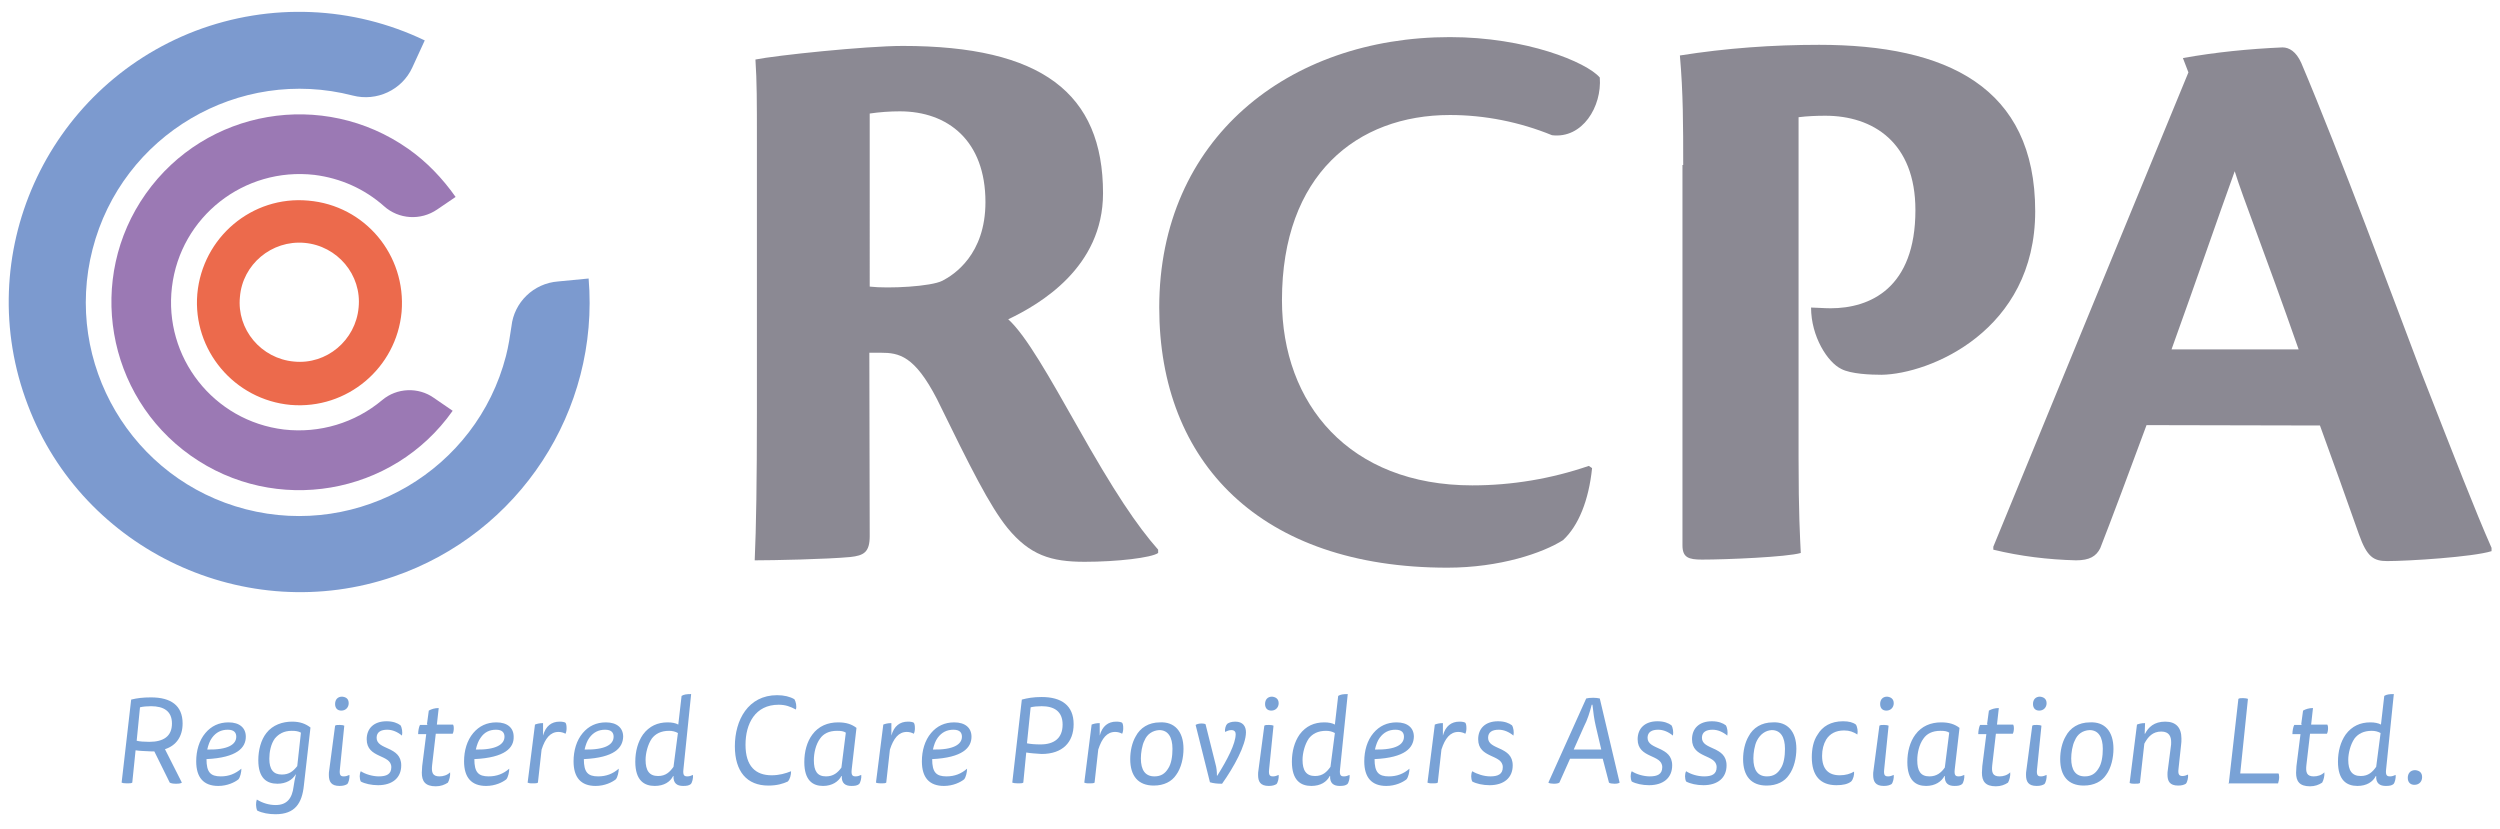 <?xml version="1.0" encoding="utf-8"?>
<!-- Generator: Adobe Illustrator 24.0.1, SVG Export Plug-In . SVG Version: 6.00 Build 0)  -->
<svg version="1.1" id="svg5" xmlns:svg="http://www.w3.org/2000/svg"
	 xmlns="http://www.w3.org/2000/svg" xmlns:xlink="http://www.w3.org/1999/xlink" x="0px" y="0px" viewBox="0 0 680.4 225.5"
	 style="enable-background:new 0 0 680.4 225.5;" xml:space="preserve">
<style type="text/css">
	.st0{fill:#79A2D6;}
	.st1{fill:#7C9ACF;}
	.st2{fill:#8B8993;}
	.st3{fill:#9B79B4;}
	.st4{fill:#EC6A4C;}
</style>
<g>
	<path class="st0" d="M37.2,201.6c0.7,0.2,2.1,0.3,3.4,0.3c3.9,0,6.2-1.5,6.2-5c0-3.4-2.3-4.7-5.7-4.7c-1.1,0-2.2,0.1-3,0.3
		L37.2,201.6z M36.9,204.2L36,213c-0.3,0.2-0.7,0.2-1.5,0.2c-0.8,0-1.2-0.1-1.4-0.2l2.6-22.6c1.6-0.4,3.2-0.6,5.4-0.6
		c5.4,0,8.6,2.2,8.6,7.1c0,3.5-1.7,6-4.8,7l4.6,9.1c-0.3,0.2-0.7,0.3-1.6,0.3c-0.8,0-1.3-0.1-1.7-0.3l-4.2-8.5h-0.8
		C39.5,204.4,38,204.4,36.9,204.2"/>
	<path class="st0" d="M64.3,200.5c0-1-0.5-1.9-2.3-1.9c-1.8,0-3.2,0.7-4.3,2.2c-0.6,0.8-1,1.9-1.3,3.2
		C62.1,204.1,64.3,202.6,64.3,200.5 M56.2,206.6c0,3.6,1.1,4.7,3.9,4.7c2.2,0,3.9-0.7,5.6-2.1c0,0.9-0.3,2.3-0.8,2.9
		c-1,0.8-3,1.8-5.5,1.8c-4,0-6-2.3-6-6.7c0-2.9,0.8-5.7,2.5-7.7c1.6-1.9,3.7-2.9,6.3-2.9c3,0,4.7,1.5,4.7,3.9
		C66.9,203.5,64.5,206.2,56.2,206.6"/>
	<path class="st0" d="M81.9,199.4c-0.7-0.4-1.5-0.5-2.5-0.5c-2.2,0-3.6,0.9-4.6,2.1c-1.1,1.5-1.5,3.7-1.5,5.5c0,2.9,1.1,4.3,3.4,4.3
		c2,0,3.1-0.9,4.2-2.3L81.9,199.4z M80.5,210.7c-0.9,1.6-2.7,2.6-5,2.6c-2.9,0-5.2-1.5-5.2-6.4c0-2.7,0.7-5.5,2.2-7.4
		c1.7-2.2,4.4-3.1,7-3.1c2.2,0,3.7,0.6,5,1.6l-1.8,15.8c-0.5,4.8-2.4,7.8-7.7,7.8c-1.8,0-3.6-0.3-5-1c-0.4-0.9-0.4-2.2-0.1-3
		c1.6,1,3.4,1.5,5.1,1.5c3.1,0,4.5-1.8,4.9-5c0.1-0.8,0.4-2.4,0.6-3.2H80.5z"/>
	<path class="st0" d="M94.9,191.4c0,1.1-0.8,2-2,2c-1,0-1.7-0.6-1.7-1.8c0-1.2,0.7-2,1.9-2C94.2,189.7,94.9,190.2,94.9,191.4
		 M92.5,209.4c-0.2,1.7,0.3,1.9,1.1,1.9c0.6,0,1-0.2,1.5-0.4c0.1,0.8-0.2,2.1-0.6,2.5c-0.5,0.3-1.1,0.5-2.1,0.5
		c-2.3,0-2.9-1.2-2.9-3c0-0.4,0-0.8,0.1-1.3l1.6-12.1c0.3-0.2,0.6-0.2,1.3-0.2c0.6,0,1,0.1,1.2,0.2L92.5,209.4z"/>
	<path class="st0" d="M103.1,211.3c2.1,0,3.4-0.6,3.4-2.5c0-3.6-6.7-2.3-6.7-7.6c0-2.9,1.9-4.9,5.4-4.9c1.8,0,3,0.5,3.8,1.1
		c0.4,0.6,0.6,1.9,0.4,2.8c-1.2-1-2.6-1.6-4-1.6c-1.7,0-2.9,0.6-2.9,2.2c0,3.4,6.7,2.2,6.7,7.5c0,3.4-2.4,5.4-6.3,5.4
		c-1.8,0-3.6-0.4-4.7-1c-0.4-0.8-0.4-2.1,0-2.8C99.4,210.7,101.4,211.3,103.1,211.3"/>
	<path class="st0" d="M116.2,197.1l0.5-3.7c0.7-0.4,1.6-0.7,2.7-0.7l-0.5,4.5h4.4c0.1,0.2,0.2,0.4,0.2,1c0,0.6-0.1,1.1-0.3,1.5h-4.6
		l-1,8.6c-0.2,1.9,0.1,3,2,3c1,0,2.1-0.3,2.9-1.1c0.1,0.9-0.2,2.1-0.6,2.8c-0.9,0.6-2,1-3.3,1c-2.9,0-3.8-1.4-3.8-3.7
		c0-0.5,0.1-1.2,0.1-1.8l1.1-8.7h-2.2c0-0.8,0.2-2,0.5-2.5h2V197.1z"/>
	<path class="st0" d="M137.3,200.5c0-1-0.5-1.9-2.3-1.9c-1.8,0-3.2,0.7-4.2,2.2c-0.6,0.8-1,1.9-1.3,3.2
		C135,204.1,137.3,202.6,137.3,200.5 M129.1,206.6c0,3.6,1.1,4.7,3.9,4.7c2.2,0,4-0.7,5.6-2.1c0,0.9-0.3,2.3-0.8,2.9
		c-1,0.8-3,1.8-5.5,1.8c-4,0-6-2.3-6-6.7c0-2.9,0.8-5.7,2.5-7.7c1.6-1.9,3.7-2.9,6.3-2.9c3,0,4.7,1.5,4.7,3.9
		C139.9,203.5,137.5,206.2,129.1,206.6"/>
	<path class="st0" d="M147.7,200.2h0.1c0.7-2.6,2.3-3.8,4.5-3.8c0.7,0,1.3,0.1,1.6,0.3c0.2,0.3,0.3,0.7,0.3,1.5
		c0,0.6-0.1,1.1-0.3,1.5c-0.5-0.3-1.2-0.5-1.9-0.5c-2.2,0-3.6,1.7-4.6,4.8l-1,9c-0.3,0.2-0.7,0.2-1.5,0.2s-1.1-0.1-1.3-0.2l2-15.8
		c0.5-0.2,1.2-0.4,2.2-0.4V200.2z"/>
	<path class="st0" d="M167,200.5c0-1-0.5-1.9-2.3-1.9c-1.8,0-3.2,0.7-4.3,2.2c-0.6,0.8-1,1.9-1.3,3.2
		C164.8,204.1,167,202.6,167,200.5 M158.9,206.6c0,3.6,1.1,4.7,3.9,4.7c2.2,0,4-0.7,5.6-2.1c0,0.9-0.3,2.3-0.8,2.9
		c-1,0.8-3,1.8-5.5,1.8c-4,0-6-2.3-6-6.7c0-2.9,0.8-5.7,2.5-7.7c1.6-1.9,3.7-2.9,6.3-2.9c3,0,4.7,1.5,4.7,3.9
		C169.5,203.5,167.3,206.2,158.9,206.6"/>
	<path class="st0" d="M184.5,199.5c-0.7-0.4-1.5-0.6-2.4-0.6c-2.2,0-3.7,0.8-4.7,2.1c-1.1,1.6-1.7,4-1.7,5.8c0,2.9,1,4.4,3.4,4.4
		c2.1,0,3.2-1.1,4.2-2.5L184.5,199.5z M186,209.4c-0.2,1.7,0.3,1.9,1.1,1.9c0.6,0,1-0.2,1.5-0.4c0.1,0.8-0.2,2.1-0.6,2.5
		c-0.5,0.4-1.1,0.5-2.1,0.5c-1.6,0-2.7-0.7-2.6-2.7h-0.1c-0.8,1.6-2.5,2.7-5,2.7c-2.9,0-5.3-1.5-5.3-6.6c0-2.8,0.7-5.4,2.1-7.4
		c1.7-2.3,4-3.3,6.7-3.3c1.2,0,2.2,0.2,2.9,0.6l0.9-7.8c0.6-0.4,1.4-0.5,2.6-0.5L186,209.4z"/>
	<path class="st0" d="M214.4,212.7c-1.3,0.6-2.9,1.1-5.3,1.1c-5.8,0-9.1-3.8-9.1-10.7c0-7.1,3.6-13.9,11.5-13.9
		c1.9,0,3.5,0.4,4.7,1.1c0.4,0.6,0.7,2,0.4,2.8c-1.5-0.8-2.8-1.3-4.7-1.3c-6.4,0-9,5.2-9,10.9c0,5.9,2.8,8.3,7.1,8.3
		c2.1,0,3.8-0.5,5.3-1.1C215.3,210.9,215,212.1,214.4,212.7"/>
	<path class="st0" d="M230.2,199.4c-0.6-0.4-1.3-0.5-2.4-0.5c-2.2,0-3.7,0.8-4.6,2.1c-1.2,1.6-1.7,4-1.7,5.9c0,2.9,0.9,4.4,3.3,4.4
		c2,0,3.2-1,4.2-2.4L230.2,199.4z M231.8,209.4c-0.2,1.7,0.3,1.9,1.1,1.9c0.6,0,1-0.2,1.5-0.4c0.1,0.8-0.2,2.1-0.6,2.5
		c-0.5,0.4-1.1,0.5-2.1,0.5c-1.6,0-2.7-0.7-2.6-2.7H229c-0.8,1.5-2.5,2.7-5,2.7c-2.8,0-5.1-1.5-5.1-6.5c0-2.8,0.7-5.5,2.2-7.5
		c1.7-2.3,4.2-3.3,7-3.3c2.2,0,3.7,0.5,5,1.5L231.8,209.4z"/>
	<path class="st0" d="M242.5,200.2h0.1c0.7-2.6,2.3-3.8,4.5-3.8c0.7,0,1.3,0.1,1.6,0.3c0.2,0.3,0.3,0.7,0.3,1.5
		c0,0.6-0.1,1.1-0.3,1.5c-0.5-0.3-1.2-0.5-1.9-0.5c-2.2,0-3.6,1.7-4.6,4.8l-1,9c-0.3,0.2-0.7,0.2-1.5,0.2c-0.7,0-1.1-0.1-1.3-0.2
		l2-15.8c0.5-0.2,1.2-0.4,2.2-0.4V200.2z"/>
	<path class="st0" d="M261.8,200.5c0-1-0.5-1.9-2.3-1.9c-1.8,0-3.2,0.7-4.3,2.2c-0.6,0.8-1,1.9-1.3,3.2
		C259.5,204.1,261.8,202.6,261.8,200.5 M253.7,206.6c0,3.6,1.1,4.7,3.9,4.7c2.2,0,4-0.7,5.6-2.1c0,0.9-0.3,2.3-0.8,2.9
		c-1,0.8-3,1.8-5.5,1.8c-4,0-6-2.3-6-6.7c0-2.9,0.8-5.7,2.5-7.7c1.6-1.9,3.7-2.9,6.3-2.9c3,0,4.7,1.5,4.7,3.9
		C264.4,203.5,262,206.2,253.7,206.6"/>
	<path class="st0" d="M279.5,202.3c1,0.2,2.2,0.3,3.7,0.3c3.7,0,6-1.7,6-5.4c0-3.6-2.3-5-5.7-5c-1.1,0-2.2,0.1-3,0.3L279.5,202.3z
		 M279.3,204.8l-0.8,8.2c-0.3,0.2-0.7,0.2-1.5,0.2c-0.8,0-1.2-0.1-1.5-0.2l2.6-22.6c1.5-0.4,3.1-0.7,5.4-0.7c5.4,0,8.7,2.3,8.7,7.4
		c0,4.9-3,8.1-8.7,8.1C281.9,205.1,280.4,205,279.3,204.8"/>
	<path class="st0" d="M299.2,200.2h0.1c0.7-2.6,2.3-3.8,4.5-3.8c0.7,0,1.3,0.1,1.6,0.3c0.2,0.3,0.3,0.7,0.3,1.5
		c0,0.6-0.1,1.1-0.3,1.5c-0.5-0.3-1.2-0.5-1.9-0.5c-2.2,0-3.6,1.7-4.6,4.8l-1,9c-0.3,0.2-0.7,0.2-1.5,0.2s-1.1-0.1-1.3-0.2l2-15.8
		c0.5-0.2,1.2-0.4,2.2-0.4V200.2z"/>
	<path class="st0" d="M311.5,201.5c-0.7,1.3-1,3.5-1,4.9c0,3.2,1.2,4.9,3.7,4.9c1.8,0,2.9-0.8,3.7-2.1c0.9-1.3,1.2-3.4,1.2-5.4
		c0-3.2-1.2-5.1-3.6-5.1C313.7,198.8,312.2,199.8,311.5,201.5 M322.1,203.8c0,2.4-0.6,5.2-2,7.1c-1.2,1.8-3.3,2.9-6.1,2.9
		c-4.2,0-6.4-2.6-6.4-7.2c0-2.2,0.5-4.5,1.5-6.2c1.2-2.3,3.5-3.8,6.6-3.8C319.6,196.4,322.1,199,322.1,203.8"/>
	<path class="st0" d="M325.4,197.3c0.3-0.2,0.8-0.4,1.7-0.4c0.5,0,0.8,0.1,1,0.2l2.7,10.8c0.3,1,0.4,2.1,0.4,3.2h0.1
		c2.7-4.3,5-8.7,5-11.3c0-0.6-0.3-1.1-1.2-1.1c-0.7,0-1.2,0.3-1.7,0.5c-0.1-0.8,0.2-1.8,0.6-2.2c0.4-0.3,1.1-0.6,2.2-0.6
		c2.1,0,2.9,1.3,2.9,2.9c0,3.5-3.3,9.5-6.5,14c-1.3,0-2.3-0.1-3.3-0.4L325.4,197.3z"/>
	<path class="st0" d="M348,191.4c0,1.1-0.8,2-2,2c-1,0-1.7-0.6-1.7-1.8c0-1.2,0.7-2,1.9-2C347.2,189.7,348,190.2,348,191.4
		 M345.4,209.4c-0.2,1.7,0.3,1.9,1.1,1.9c0.6,0,1-0.2,1.5-0.4c0.1,0.8-0.2,2.1-0.6,2.5c-0.5,0.3-1.1,0.5-2.1,0.5
		c-2.3,0-2.9-1.2-2.9-3c0-0.4,0-0.8,0.1-1.3l1.6-12.1c0.3-0.2,0.6-0.2,1.3-0.2c0.6,0,1,0.1,1.2,0.2L345.4,209.4z"/>
	<path class="st0" d="M363.3,199.5c-0.7-0.4-1.5-0.6-2.4-0.6c-2.2,0-3.7,0.8-4.7,2.1c-1.1,1.6-1.7,4-1.7,5.8c0,2.9,1,4.4,3.4,4.4
		c2.1,0,3.2-1.1,4.2-2.5L363.3,199.5z M364.7,209.4c-0.2,1.7,0.3,1.9,1.1,1.9c0.6,0,1-0.2,1.5-0.4c0.1,0.8-0.2,2.1-0.6,2.5
		c-0.5,0.4-1.1,0.5-2.1,0.5c-1.6,0-2.7-0.7-2.6-2.7h-0.1c-0.8,1.6-2.5,2.7-5,2.7c-2.9,0-5.3-1.5-5.3-6.6c0-2.8,0.7-5.4,2.1-7.4
		c1.7-2.3,4-3.3,6.7-3.3c1.2,0,2.2,0.2,2.9,0.6l0.9-7.8c0.6-0.4,1.4-0.5,2.6-0.5L364.7,209.4z"/>
	<path class="st0" d="M382.1,200.5c0-1-0.5-1.9-2.3-1.9c-1.8,0-3.2,0.7-4.3,2.2c-0.6,0.8-1,1.9-1.3,3.2
		C380,204.1,382.1,202.6,382.1,200.5 M374.1,206.6c0,3.6,1.1,4.7,3.9,4.7c2.2,0,4-0.7,5.6-2.1c0,0.9-0.3,2.3-0.8,2.9
		c-1,0.8-3,1.8-5.5,1.8c-4,0-6-2.3-6-6.7c0-2.9,0.8-5.7,2.5-7.7c1.6-1.9,3.7-2.9,6.3-2.9c3,0,4.7,1.5,4.7,3.9
		C384.7,203.5,382.5,206.2,374.1,206.6"/>
	<path class="st0" d="M392.6,200.2h0.1c0.7-2.6,2.3-3.8,4.5-3.8c0.7,0,1.3,0.1,1.6,0.3c0.2,0.3,0.3,0.7,0.3,1.5
		c0,0.6-0.1,1.1-0.3,1.5c-0.5-0.3-1.2-0.5-1.9-0.5c-2.2,0-3.6,1.7-4.6,4.8l-1,9c-0.3,0.2-0.7,0.2-1.5,0.2s-1.1-0.1-1.3-0.2l2-15.8
		c0.5-0.2,1.2-0.4,2.2-0.4V200.2z"/>
	<path class="st0" d="M405.6,211.3c2.1,0,3.4-0.6,3.4-2.5c0-3.6-6.7-2.3-6.7-7.6c0-2.9,1.9-4.9,5.4-4.9c1.8,0,3,0.5,3.8,1.1
		c0.4,0.6,0.6,1.9,0.4,2.8c-1.2-1-2.6-1.6-4-1.6c-1.7,0-2.9,0.6-2.9,2.2c0,3.4,6.7,2.2,6.7,7.5c0,3.4-2.4,5.4-6.3,5.4
		c-1.8,0-3.6-0.4-4.7-1c-0.4-0.8-0.4-2.1,0-2.8C402,210.7,403.9,211.3,405.6,211.3"/>
	<path class="st0" d="M435.8,204l-1.5-6.4c-0.4-1.7-0.7-3.8-0.9-5.8h-0.2c-0.5,2-1.2,4.2-2.1,5.9l-2.8,6.3H435.8z M436.2,206.5h-8.9
		l-2.9,6.5c-0.3,0.2-0.8,0.3-1.5,0.3c-0.6,0-1.3-0.1-1.5-0.3l10.3-22.9c0.4-0.1,1-0.2,1.9-0.2c0.8,0,1.3,0.1,1.8,0.2l5.4,22.9
		c-0.3,0.2-0.7,0.3-1.4,0.3c-0.6,0-1.3-0.1-1.5-0.3L436.2,206.5z"/>
	<path class="st0" d="M449,211.3c2.1,0,3.4-0.6,3.4-2.5c0-3.6-6.7-2.3-6.7-7.6c0-2.9,1.9-4.9,5.4-4.9c1.8,0,3,0.5,3.8,1.1
		c0.4,0.6,0.6,1.9,0.4,2.8c-1.2-1-2.6-1.6-4-1.6c-1.7,0-2.9,0.6-2.9,2.2c0,3.4,6.7,2.2,6.7,7.5c0,3.4-2.4,5.4-6.3,5.4
		c-1.8,0-3.6-0.4-4.7-1c-0.4-0.8-0.4-2.1,0-2.8C445.3,210.7,447.3,211.3,449,211.3"/>
	<path class="st0" d="M463.8,211.3c2.1,0,3.4-0.6,3.4-2.5c0-3.6-6.7-2.3-6.7-7.6c0-2.9,1.9-4.9,5.4-4.9c1.8,0,3,0.5,3.8,1.1
		c0.4,0.6,0.6,1.9,0.4,2.8c-1.2-1-2.6-1.6-4-1.6c-1.7,0-2.9,0.6-2.9,2.2c0,3.4,6.7,2.2,6.7,7.5c0,3.4-2.4,5.4-6.3,5.4
		c-1.8,0-3.6-0.4-4.7-1c-0.4-0.8-0.4-2.1,0-2.8C460.1,210.7,462,211.3,463.8,211.3"/>
	<path class="st0" d="M478.2,201.5c-0.7,1.3-1,3.5-1,4.9c0,3.2,1.2,4.9,3.7,4.9c1.8,0,2.9-0.8,3.7-2.1c0.9-1.3,1.2-3.4,1.2-5.4
		c0-3.2-1.2-5.1-3.6-5.1C480.5,198.8,479.1,199.8,478.2,201.5 M488.9,203.8c0,2.4-0.6,5.2-2,7.1c-1.2,1.8-3.3,2.9-6.1,2.9
		c-4.2,0-6.4-2.6-6.4-7.2c0-2.2,0.5-4.5,1.5-6.2c1.2-2.3,3.5-3.8,6.6-3.8C486.4,196.4,488.9,199,488.9,203.8"/>
	<path class="st0" d="M499.8,213.7c-4.4,0-6.7-2.6-6.7-7.6c0-2.2,0.4-4.5,1.6-6.2c1.3-2.2,3.6-3.6,6.9-3.6c1.6,0,2.7,0.3,3.5,0.9
		c0.4,0.6,0.6,1.9,0.4,2.7c-1.1-0.7-2.1-1.1-3.6-1.1c-2.3,0-3.9,0.9-4.9,2.5c-0.7,1.2-1.1,2.7-1.1,4.4c0,3.7,1.8,5.3,4.8,5.3
		c1.6,0,2.9-0.4,3.9-1c0.1,0.8-0.2,2.1-0.8,2.7C502.9,213.4,501.6,213.7,499.8,213.7"/>
	<path class="st0" d="M515.4,191.4c0,1.1-0.8,2-2,2c-1,0-1.7-0.6-1.7-1.8c0-1.2,0.7-2,1.9-2C514.6,189.7,515.4,190.2,515.4,191.4
		 M512.8,209.4c-0.2,1.7,0.3,1.9,1.1,1.9c0.6,0,1-0.2,1.5-0.4c0.1,0.8-0.2,2.1-0.6,2.5c-0.5,0.3-1.1,0.5-2.1,0.5
		c-2.3,0-2.9-1.2-2.9-3c0-0.4,0-0.8,0.1-1.3l1.6-12.1c0.3-0.2,0.6-0.2,1.3-0.2c0.6,0,1,0.1,1.2,0.2L512.8,209.4z"/>
	<path class="st0" d="M530.5,199.4c-0.6-0.4-1.3-0.5-2.4-0.5c-2.2,0-3.7,0.8-4.6,2.1c-1.2,1.6-1.7,4-1.7,5.9c0,2.9,0.9,4.4,3.3,4.4
		c2,0,3.2-1,4.2-2.4L530.5,199.4z M532,209.4c-0.2,1.7,0.3,1.9,1.1,1.9c0.6,0,1-0.2,1.5-0.4c0.1,0.8-0.2,2.1-0.6,2.5
		c-0.5,0.4-1.1,0.5-2.1,0.5c-1.6,0-2.7-0.7-2.6-2.7h-0.1c-0.8,1.5-2.5,2.7-5,2.7c-2.8,0-5.1-1.5-5.1-6.5c0-2.8,0.7-5.5,2.2-7.5
		c1.7-2.3,4.2-3.3,7-3.3c2.2,0,3.7,0.5,5,1.5L532,209.4z"/>
	<path class="st0" d="M540.8,197.1l0.5-3.7c0.7-0.4,1.6-0.7,2.7-0.7l-0.5,4.5h4.4c0.1,0.2,0.2,0.4,0.2,1c0,0.6-0.1,1.1-0.3,1.5h-4.6
		l-1,8.6c-0.2,1.9,0.1,3,2,3c1,0,2.1-0.3,2.9-1.1c0.1,0.9-0.2,2.1-0.6,2.8c-0.9,0.6-2,1-3.3,1c-2.9,0-3.8-1.4-3.8-3.7
		c0-0.5,0.1-1.2,0.1-1.8l1.1-8.7h-2.2c0-0.8,0.2-2,0.5-2.5h2V197.1z"/>
	<path class="st0" d="M557,191.4c0,1.1-0.8,2-2,2c-1,0-1.7-0.6-1.7-1.8c0-1.2,0.7-2,1.9-2C556.2,189.7,557,190.2,557,191.4
		 M554.4,209.4c-0.2,1.7,0.3,1.9,1.1,1.9c0.6,0,1-0.2,1.5-0.4c0.1,0.8-0.2,2.1-0.6,2.5c-0.5,0.3-1.1,0.5-2.1,0.5
		c-2.3,0-2.9-1.2-2.9-3c0-0.4,0-0.8,0.1-1.3l1.6-12.1c0.3-0.2,0.6-0.2,1.3-0.2c0.6,0,1,0.1,1.2,0.2L554.4,209.4z"/>
	<path class="st0" d="M564.7,201.5c-0.7,1.3-1,3.5-1,4.9c0,3.2,1.2,4.9,3.7,4.9c1.8,0,2.9-0.8,3.7-2.1c0.9-1.3,1.2-3.4,1.2-5.4
		c0-3.2-1.2-5.1-3.6-5.1C566.8,198.8,565.4,199.8,564.7,201.5 M575.2,203.8c0,2.4-0.6,5.2-2,7.1c-1.2,1.8-3.3,2.9-6.1,2.9
		c-4.2,0-6.4-2.6-6.4-7.2c0-2.2,0.5-4.5,1.5-6.2c1.2-2.3,3.5-3.8,6.6-3.8C572.8,196.4,575.2,199,575.2,203.8"/>
	<path class="st0" d="M581.6,197.2c0.5-0.2,1.2-0.4,2.2-0.4l-0.1,2.9h0.1c0.9-1.8,2.5-3.3,5.5-3.3c2.9,0,4.4,1.6,4.4,4.6
		c0,0.6,0,1.2-0.1,1.8l-0.7,6.5c-0.2,1.6,0.3,1.9,1.1,1.9c0.6,0,1-0.2,1.5-0.4c0.1,0.8-0.2,2.1-0.6,2.5c-0.5,0.3-1.1,0.5-2.1,0.5
		c-2.3,0-2.9-1.2-2.9-3c0-0.4,0-0.8,0.1-1.3l0.8-6.2c0.1-0.5,0.1-0.9,0.1-1.3c0-1.5-0.5-2.9-2.7-2.9c-2.3,0-3.6,1.4-4.6,3.3
		l-1.2,10.7c-0.3,0.2-0.7,0.2-1.5,0.2s-1.1-0.1-1.3-0.2L581.6,197.2z"/>
	<path class="st0" d="M606.6,213.1l2.6-22.9c0.3-0.2,0.7-0.2,1.3-0.2c0.6,0,1,0.1,1.3,0.2l-2.1,20.3h10.4c0.1,0.1,0.2,0.5,0.2,1
		c0,0.7-0.2,1.3-0.3,1.7h-13.5V213.1z"/>
	<path class="st0" d="M626.3,197.1l0.5-3.7c0.7-0.4,1.6-0.7,2.7-0.7l-0.5,4.5h4.4c0.1,0.2,0.2,0.4,0.2,1c0,0.6-0.1,1.1-0.3,1.5h-4.6
		l-1,8.6c-0.2,1.9,0.1,3,2,3c1,0,2.1-0.3,2.9-1.1c0.1,0.9-0.2,2.1-0.6,2.8c-0.9,0.6-2,1-3.3,1c-2.9,0-3.8-1.4-3.8-3.7
		c0-0.5,0.1-1.2,0.1-1.8l1.1-8.7h-2.2c0-0.8,0.2-2,0.5-2.5h2V197.1z"/>
	<path class="st0" d="M647.9,199.5c-0.7-0.4-1.5-0.6-2.4-0.6c-2.2,0-3.7,0.8-4.7,2.1c-1.1,1.6-1.7,4-1.7,5.8c0,2.9,1,4.4,3.4,4.4
		c2.1,0,3.2-1.1,4.2-2.5L647.9,199.5z M649.4,209.4c-0.2,1.7,0.3,1.9,1.1,1.9c0.6,0,1-0.2,1.5-0.4c0.1,0.8-0.2,2.1-0.6,2.5
		c-0.5,0.4-1.1,0.5-2.1,0.5c-1.6,0-2.7-0.7-2.6-2.7h-0.1c-0.8,1.6-2.5,2.7-5,2.7c-2.9,0-5.3-1.5-5.3-6.6c0-2.8,0.7-5.4,2.1-7.4
		c1.7-2.3,4-3.3,6.7-3.3c1.2,0,2.2,0.2,2.9,0.6l0.9-7.8c0.6-0.4,1.4-0.5,2.6-0.5L649.4,209.4z"/>
	<path class="st0" d="M659.2,211.5c0,1.2-0.8,2.1-2.1,2.1c-1,0-1.8-0.6-1.8-1.9c0-1.2,0.7-2.1,2-2.1
		C658.5,209.7,659.2,210.3,659.2,211.5"/>
	<path class="st1" d="M160.2,75.8c3,36-18.9,69.4-53,81.1c-40.1,13.8-84.6-7-99.6-46.6C-8,69.6,12.5,24,53.2,8.4
		C73.5,0.7,96,1.6,115.6,11l-3.4,7.4c-2.8,6.1-9.7,9.3-16.2,7.6C65,18,33.2,36.7,25.2,67.8c-8,31.1,10.7,62.8,41.7,70.8
		c31,8,62.8-10.7,70.8-41.7c0.7-2.7,1.1-5.4,1.5-8.1c0.7-6.5,6-11.7,12.7-12.2L160.2,75.8z"/>
	<path class="st2" d="M236.7,78c5.1,0.6,16.7,0,19.8-1.6c3.1-1.6,11.7-7.1,11.7-21.4c0-16.7-10.2-24.7-23.3-24.7
		c-2.7,0-5.5,0.2-8.2,0.6V78z M236.7,145.9c0,4.4-1.6,5.3-5.3,5.7c-6.4,0.6-21,0.9-26,0.9c0.4-8.8,0.6-21.8,0.6-40.4V38.4
		c0-10.8,0-16.1-0.4-22.2c5.3-1.1,30-3.7,40.1-3.7c37.7,0,54.5,12.8,54.5,40.1c0,20.2-17.2,30.2-25.8,34.3
		c4.9,4.4,11.4,16.1,18.5,28.6c10.4,18.5,16.5,27.5,22.3,34.1v0.9c-1.8,1.3-11.2,2.4-20,2.4c-9.2,0-14.9-1.8-21-9.2
		c-4.9-6.1-10-16.3-19.2-35.1C248.9,96.8,244.7,96,239.7,96h-3.1L236.7,145.9z"/>
	<path class="st2" d="M433.3,127.4c-0.9,8.8-3.7,15.7-7.9,19.6c-5.5,3.5-17.2,7.5-31.5,7.5c-50.8,0-78.4-28.6-78.4-70.8
		c0-45.9,35.1-73.6,79.1-73.6c20.7,0,37.2,6.8,40.8,11c0.6,7.9-4.7,16.7-13,15.7c-8.8-3.6-18.3-5.5-27.8-5.5
		c-25.3,0-45.7,16.3-45.7,50.4c0,28.2,18.3,50.4,51.8,50.4c10.8,0,21.5-1.8,31.7-5.3L433.3,127.4z"/>
	<path class="st2" d="M458.1,44.9c0-10.6,0-19.6-0.9-29.8c12.6-2,25.2-2.9,37.9-2.9c34.6,0,58.8,11.4,58.8,45.3
		c0,32.6-28.8,44.3-41.8,44.5c-2.9,0-8.4-0.2-11-1.6c-3.7-1.8-8.2-8.8-8.2-16.7c1.1,0,3.5,0.2,5.3,0.2c10.8,0,23.1-5.5,23.1-26.7
		c0-18.5-11.6-25.7-24.5-25.7c-2.4,0-4.9,0.1-7.3,0.4v92.6c0,15.5,0.4,21.6,0.6,26c-3.7,1.1-20.2,1.8-26.9,1.8
		c-3.7,0-5.3-0.6-5.3-3.9V44.9H458.1z"/>
	<path class="st2" d="M625.6,95.1c-9.2-26.3-15.3-41.6-17.4-48.5c-4.7,13-10.6,30.2-17.2,48.5H625.6z M584.2,115.7
		c-3.9,10.6-10,26.9-12.6,33.5c-1.1,2.2-2.9,3.3-6.6,3.3c-7.6-0.2-15.1-1.1-22.5-2.9v-0.8c11-26.9,44.3-107.7,53.1-129.1l-1.5-3.9
		c8.9-1.6,18-2.5,27.1-2.9c1.8,0,3.7,1.1,5.1,4.2c10.4,24.5,25.7,65.9,32.8,84.6c9.2,23.5,14.5,37.2,19,47.4v0.9
		c-5.1,1.6-22.7,2.7-28.4,2.7c-3.7,0-5.5-1.1-7.7-7.3c-3.9-11-6.8-19.2-10.6-29.6L584.2,115.7z"/>
	<path class="st3" d="M123.2,111.8c-16.3,23.1-48.3,28.5-71.3,12.2c-23-16.3-28.5-48.3-12.2-71.3c16.3-23,48.2-28.5,71.4-12.2
		c5,3.5,9.3,8,12.9,13.1L119,57c-4.5,3.1-10.5,2.7-14.5-0.9c-5.3-4.7-11.8-7.6-18.9-8.5C66.4,45.4,49.1,59,46.8,78.1
		c-2.3,19.1,11.3,36.5,30.5,38.8c9.7,1.1,19.3-1.8,26.7-8c4-3.4,9.9-3.6,14.1-0.6L123.2,111.8z"/>
	<path class="st4" d="M83.9,54.6C68.6,53.2,55.1,64.6,53.7,80c-1.3,15.3,10.1,28.8,25.4,30.2c15.4,1.3,28.8-10.1,30.2-25.3
		C110.6,69.4,99.3,55.9,83.9,54.6 M82.9,66.1c8.9,0.8,15.6,8.7,14.7,17.6c-0.8,8.9-8.7,15.6-17.6,14.7c-8.9-0.8-15.6-8.7-14.7-17.6
		C66,72,73.9,65.3,82.9,66.1"/>
</g>
</svg>
